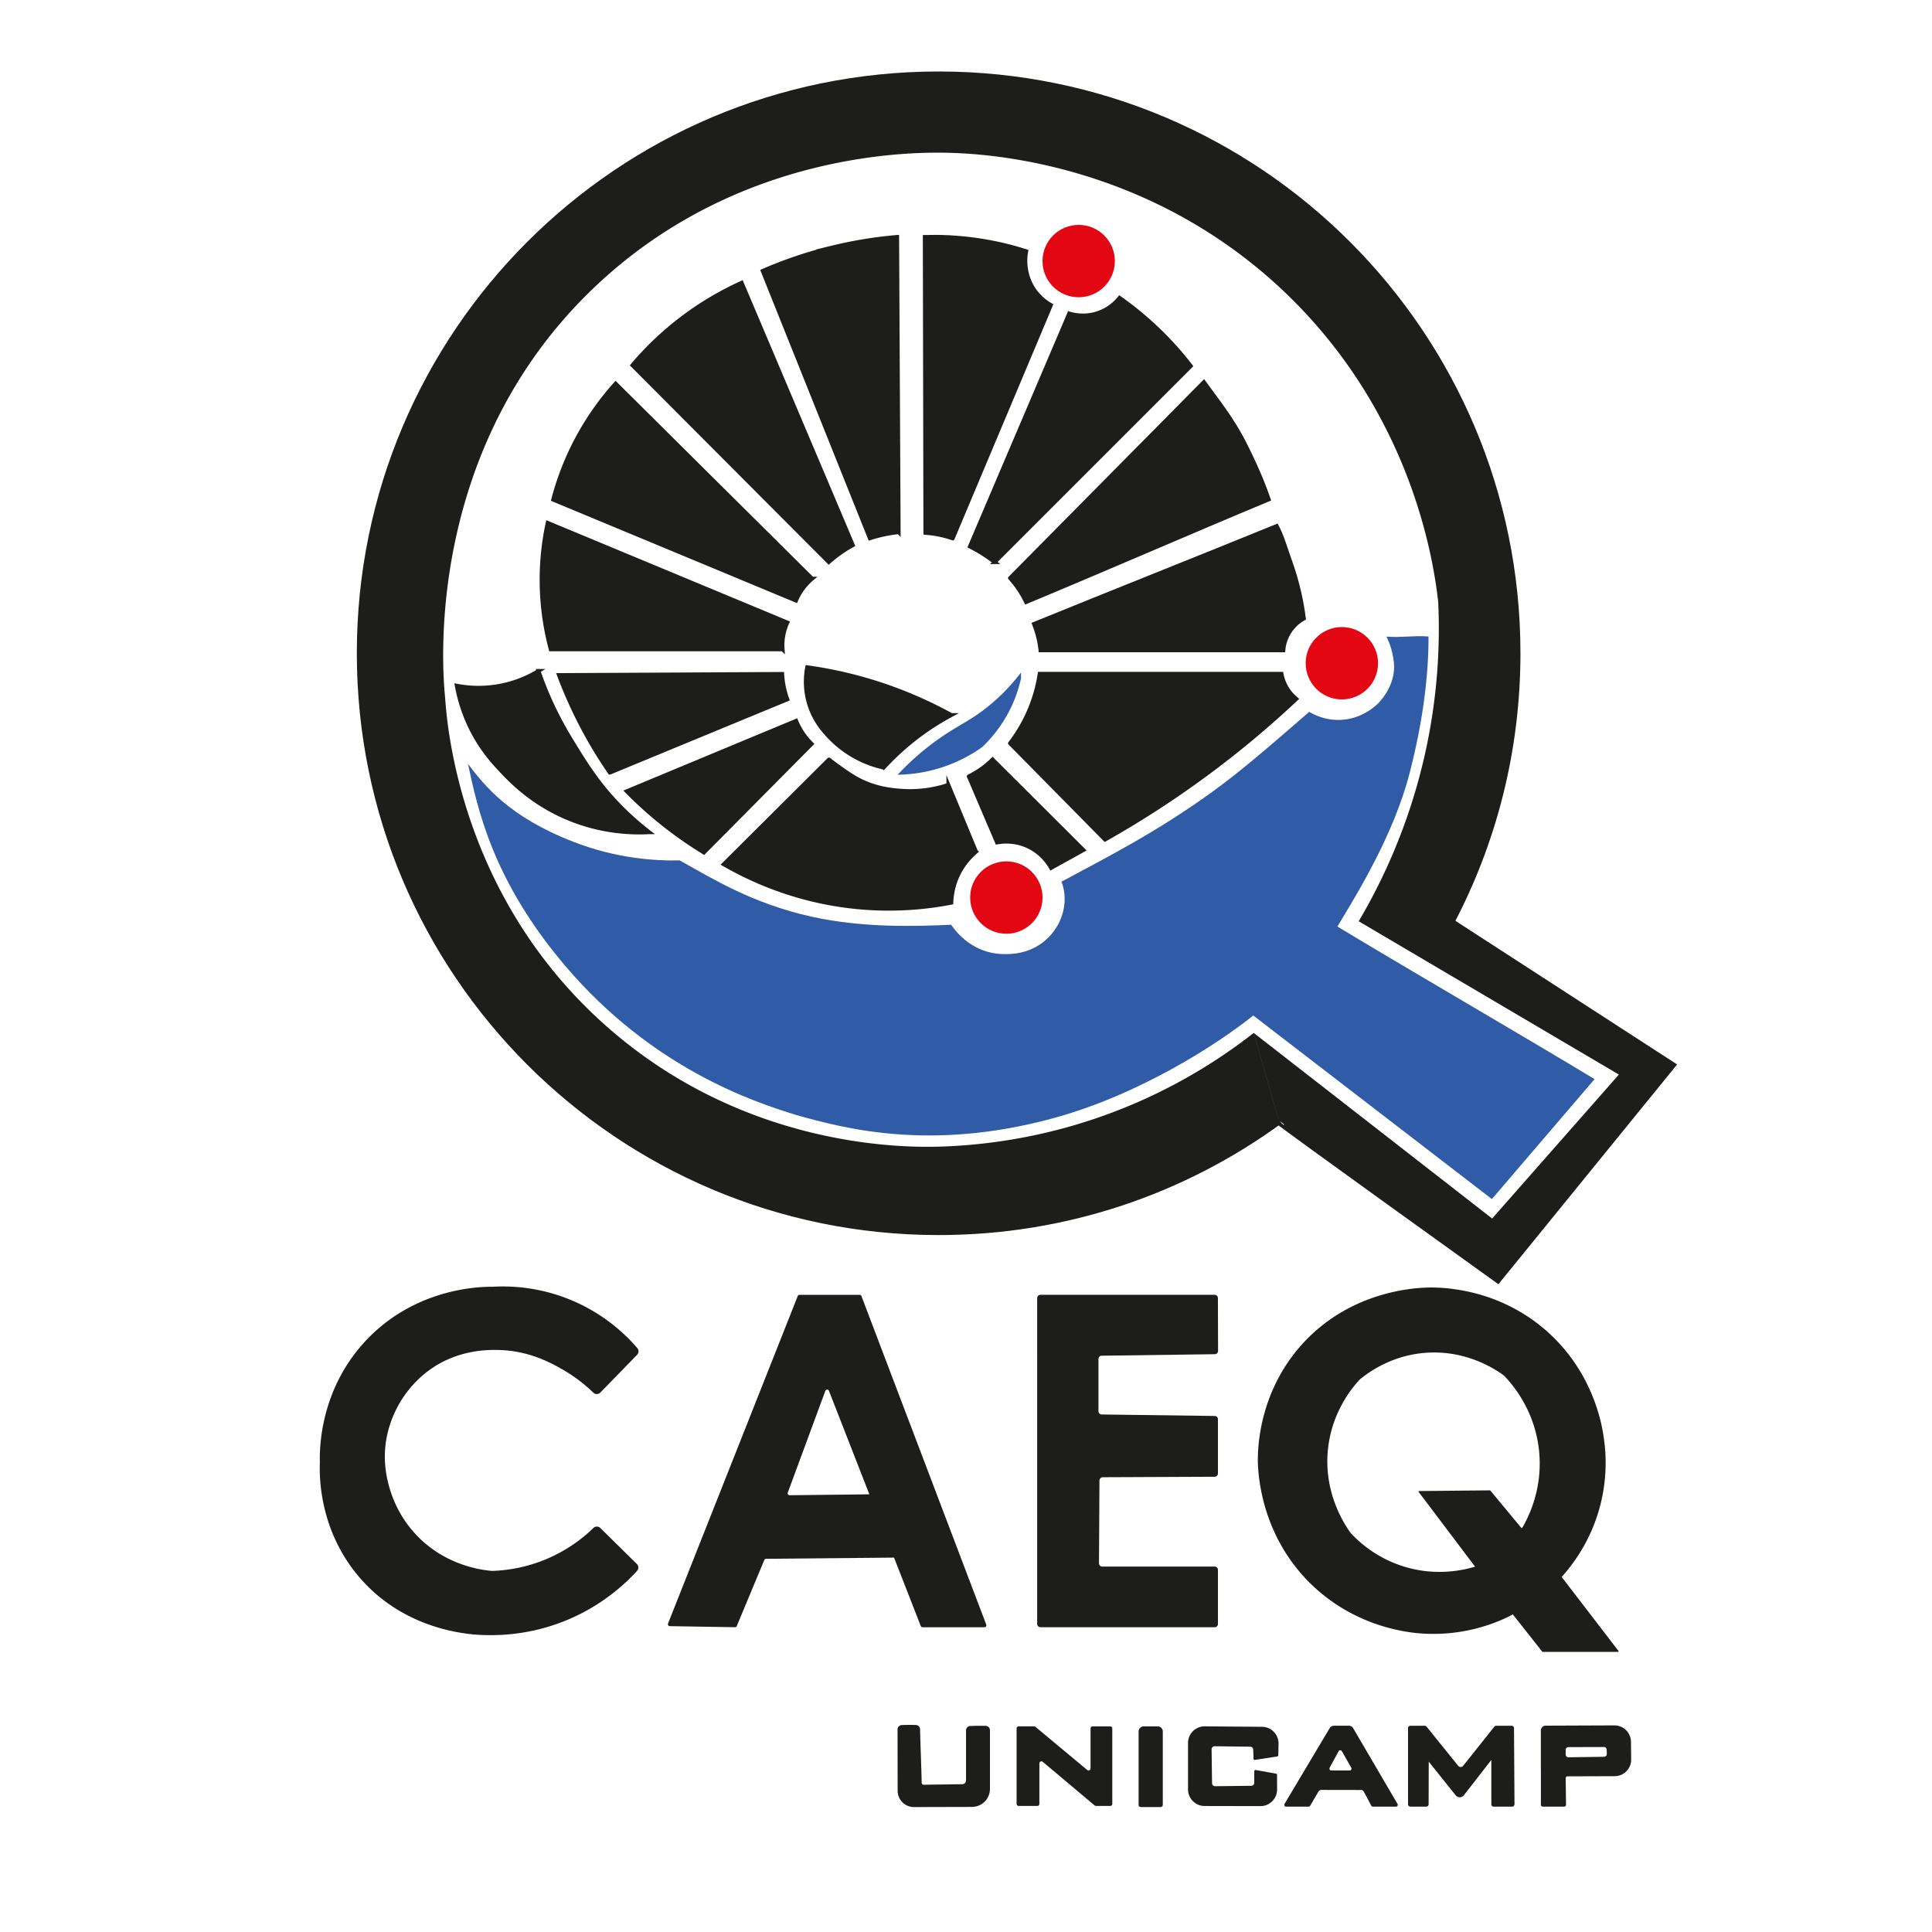 <?xml version="1.0" encoding="UTF-8"?>
<svg data-bbox="-6.18 -8.2 1016.4 1016.4" viewBox="0 0 1000 1000" xmlns="http://www.w3.org/2000/svg" data-type="ugc">
    <g>
        <path fill="#ffffff" d="M1010.22-8.2v1016.4H-6.18V-8.2h1016.4z"/>
        <g>
            <path d="M187.19 351.52c-1.06-26.36.47-74.31 23.1-128.2 20.77-49.45 50.22-82.3 68.8-100.13 17.44-16.74 45.64-39.79 85.49-57.49 49.89-22.16 94.84-25.64 121.26-25.65 26.37-.02 77.62 3.44 133.8 31.58 57.06 28.58 90.78 68.4 106.47 89.67 16.24 22.08 49.19 73.14 56.81 146.6 8.62 83.15-20.28 146.12-32.86 170.12l114.33 74.07-89.27 109.77-113.23-81.92-12.96-45.3 123.41 96.06 65.59-74.51-134.67-79.35c11.49-19.44 25.72-48.53 34.19-86.07 7.09-31.43 7.91-58.9 6.95-79.34-2.35-20.81-13.59-97.87-80.08-160.82-69.66-65.95-151.84-70.84-171.9-71.48-17.62-.57-109.99-1.76-184.98 69.78-88.13 84.08-78.47 198.24-77.05 212.17 1.16 17.03 8.82 104.24 83.74 170.31 71.48 63.04 154.05 62.63 172.26 62.1a277.45 277.45 0 0 0 87.1-16.84 277.289 277.289 0 0 0 75.42-42.01l12.96 45.3a297.99 297.99 0 0 1-75.33 39.97c-40.69 14.57-76.69 17.43-100.72 17.41-25.81.02-71.26-3.29-121.94-25.95-47.76-21.36-79.35-50.6-96.61-69.16a300.093 300.093 0 0 1-57.08-88.36 299.99 299.99 0 0 1-23.02-102.33Z" fill="#1d1d1b"/>
            <path d="M648.71 525.61c-18.41 14.75-58.78 41.05-104.05 53.31-63.39 17.17-108.07 5.06-132.42-1.76-22.76-6.98-74.73-24.39-119.63-77.17-37.6-44.19-45.39-81.35-50.38-104.57 8.54 11.06 20.84 27.15 54.34 40.22 22.47 8.77 42.55 9.98 55.25 9.7 16.79 9.35 37.54 22.37 68.54 29.19 26.99 5.93 54.24 4.88 71.97 4.13 1.86 2.78 6.8 9.31 15.84 12.97 5.99 2.42 12.21 2.52 17.17 1.93 7.56-.91 14.5-4.59 19.28-10.51 1.28-1.59 2.51-3.41 3.51-5.44 5.35-10.83 1.85-20.06 1.26-21.24 25.2-13.49 49.7-26.01 78.07-46.5 17.3-12.5 35.96-29.17 50.2-41.42 2.39 1.43 8.1 4.4 15.82 4.18 10.58-.3 17.49-6.37 19.28-8.04.34-.27.76-.69 1.23-1.22 4.99-5.58 8.26-12.93 7.49-20.38s-3.32-12.4-3.83-13.47c7.62.6 14.12-.66 21.74-.07.06 18.67-2.5 42.53-9.72 70.5-8.31 32.2-27 62.26-37.43 79.63 44.94 27.06 88.17 51.91 133.11 78.97l-53.15 62.09-123.49-95Z" fill="#2f5ba7"/>
            <path d="M661.88 579.39c-.44.32 113.23 81.92 113.23 81.92l89.27-109.77-114.33-74.07c21.98-41.6 34.43-89.01 34.43-139.33 0-164.94-133.71-298.64-298.64-298.64S187.19 173.19 187.19 338.13 320.9 636.77 485.83 636.77c65.83 0 126.69-21.3 176.05-57.38Z" stroke="#1d1d1b" fill="none" stroke-width="5" stroke-miterlimit="10"/>
            <path stroke-miterlimit="10" fill="#e30613" stroke="#e30613" stroke-width="3" d="M538.11 464.57c0 9.516-7.714 17.23-17.23 17.23s-17.23-7.714-17.23-17.23 7.714-17.23 17.23-17.23 17.23 7.714 17.23 17.23z"/>
            <path stroke-miterlimit="10" fill="#e30613" stroke="#e30613" stroke-width="3" d="M711.77 343.29c0 9.516-7.714 17.23-17.23 17.23s-17.23-7.714-17.23-17.23 7.714-17.23 17.23-17.23 17.23 7.714 17.23 17.23z"/>
            <path stroke-miterlimit="10" fill="#e30613" stroke="#e30613" stroke-width="3" d="M575.55 135.13c0 9.516-7.714 17.23-17.23 17.23s-17.23-7.714-17.23-17.23 7.714-17.23 17.23-17.23 17.23 7.714 17.23 17.23z"/>
            <path d="M527.49 350.96c-1 4.49-2.73 10.19-5.87 16.35a69.28 69.28 0 0 1-13.87 18.61 76.303 76.303 0 0 1-40.71 14c6.32-6.54 12.39-11.55 17.62-15.37 11.09-8.09 17.11-9.92 26.88-17.7a101.66 101.66 0 0 0 15.95-15.9Z" fill="#2f5ba7" stroke="#2f5ba7" stroke-width="2" stroke-miterlimit="10"/>
            <path d="M457.39 397.33c4.39-4.8 9.99-10.2 16.95-15.55 6.46-4.96 12.65-8.76 18.07-11.67a216.601 216.601 0 0 0-34.45-15.23 215.798 215.798 0 0 0-40.16-9.52c-.66 3.39-1.45 9.83.57 17.51 2.07 7.87 6.1 13.18 8.37 15.8 2.67 3.2 6.82 7.44 12.75 11.23a55.493 55.493 0 0 0 17.89 7.42Z" fill="#1d1d1b" stroke-width="2" stroke="#1d1d1b" stroke-miterlimit="10"/>
            <path d="M336.07 430.76c-12.13-9.38-20.27-18.53-25.48-25.25-5.94-7.66-10.88-15.78-13.92-20.76-2.27-3.73-4.86-7.99-7.79-13.68-3.08-5.97-6.76-13.96-10.14-23.79a59.656 59.656 0 0 1-42.32 7.63 83.988 83.988 0 0 0 7.16 21.82c5.39 10.99 11.81 17.92 15.81 22.18 5.25 5.58 16.31 17.09 34.92 24.77 17.38 7.18 32.93 7.55 41.76 7.08Z" fill="#1d1d1b" stroke-width="2" stroke="#1d1d1b" stroke-miterlimit="10"/>
            <path d="M501.46 401.84c1.96-.96 4.22-2.23 6.59-3.92a45.92 45.92 0 0 0 5.7-4.81c15.68 15.62 31.36 31.24 47.04 46.87l-16.75 9.27c-1.12-2.01-4.95-8.24-12.92-11.58-6.69-2.8-12.66-2.04-15.06-1.6l-14.61-34.21Z" fill="#1d1d1b" stroke-width="2" stroke="#1d1d1b" stroke-miterlimit="10"/>
            <path d="m505.2 440.83-14.33-34.59a62.48 62.48 0 0 1-24.15 3.07c-4.85-.34-14.19-1.1-23.74-6.55-5.89-3.36-14.17-9.83-13.92-9.65l-54.45 54.23c13.64 7.86 37.2 19 68.37 22.15 19.94 2.02 36.96.16 49.44-2.25.11-3.34.77-9.54 4.4-16.17 2.72-4.96 6.07-8.28 8.39-10.23Z" fill="#1d1d1b" stroke-width="2" stroke="#1d1d1b" stroke-miterlimit="10"/>
            <path d="M522.79 384.71a79.07 79.07 0 0 0 10.67-18.78 78.876 78.876 0 0 0 4.66-17.16h125.2c.31 1.7.98 4.23 2.55 6.96a21.83 21.83 0 0 0 5.1 6.03 510.223 510.223 0 0 1-41.74 35.25 511.573 511.573 0 0 1-57.28 37.57c-16.39-16.62-32.77-33.24-49.16-49.86Z" fill="#1d1d1b" stroke-width="2" stroke="#1d1d1b" stroke-miterlimit="10"/>
            <path d="M538.58 336.6c-.24-2.07-.63-4.4-1.26-6.93-.63-2.53-1.37-4.78-2.12-6.72 41.49-16.9 84.15-33.81 125.64-50.71 2.82 5.28 4.51 11.46 7.04 18.53 3.94 11.01 5.97 21.07 7.01 29.35-1.65.91-4.33 2.68-6.63 5.79-3.19 4.31-3.84 8.72-4.01 10.7H538.58Z" fill="#1d1d1b" stroke-width="2" stroke="#1d1d1b" stroke-miterlimit="10"/>
            <path d="M522.79 299.21c1.53 1.7 3.19 3.77 4.81 6.22 1.46 2.21 2.61 4.31 3.52 6.21 41.43-17.23 84.16-35.91 125.59-53.15-3.15-9.12-7.18-18.43-12.65-29.24-6.37-12.57-14.58-22.67-20.93-31.47L522.79 299.2Z" fill="#1d1d1b" stroke-width="2" stroke="#1d1d1b" stroke-miterlimit="10"/>
            <path d="M364.33 441.25a208.14 208.14 0 0 1-20.05-13.91 206.839 206.839 0 0 1-19.89-17.79c29.23-12.16 58.46-24.32 87.69-36.47.77 1.88 1.9 4.17 3.55 6.59 1.53 2.23 3.11 4 4.49 5.36l-55.78 56.23Z" fill="#1d1d1b" stroke-width="2" stroke="#1d1d1b" stroke-miterlimit="10"/>
            <path d="M315.65 399.92c-5.38-7.8-11.01-16.98-16.33-27.57a233.63 233.63 0 0 1-10.03-22.96l115.58-.57c.1 1.96.35 4.23.86 6.72.5 2.45 1.15 4.61 1.82 6.42-30.63 12.65-61.26 25.31-91.89 37.96Z" fill="#1d1d1b" stroke-width="2" stroke="#1d1d1b" stroke-miterlimit="10"/>
            <path d="M514.86 290.96a81.945 81.945 0 0 0-7.06-4.86c-2.01-1.23-3.95-2.3-5.79-3.23 17.14-40.21 34.28-80.41 51.41-120.62 2.05.62 7.57 2.01 14.16 0 6.73-2.05 10.58-6.43 11.91-8.09 6.33 4.46 13.42 10.09 20.68 17.14a168.56 168.56 0 0 1 16.18 18.15L514.84 290.96Z" fill="#1d1d1b" stroke-width="2" stroke="#1d1d1b" stroke-miterlimit="10"/>
            <path d="M405.06 336.09H285.04c-2.55-9.54-4.92-22.46-4.72-37.78.14-10.71 1.5-20.06 3.15-27.68 41.36 17.2 82.72 34.4 124.08 51.59-.68 1.48-1.37 3.32-1.86 5.51-.76 3.33-.78 6.24-.62 8.37Z" fill="#1d1d1b" stroke-width="2" stroke="#1d1d1b" stroke-miterlimit="10"/>
            <path d="m412.01 310.87-125.69-52.25c2.42-9.25 6.51-21.19 13.7-34.05 6.14-10.97 12.85-19.6 18.63-26.02 33.9 33.66 67.81 67.31 101.71 100.97a29.829 29.829 0 0 0-4.4 4.6 30.519 30.519 0 0 0-3.95 6.75Z" fill="#1d1d1b" stroke-width="2" stroke="#1d1d1b" stroke-miterlimit="10"/>
            <path d="m428.97 290.96-101.63-101.9a160.97 160.97 0 0 1 26.69-25.11 160.923 160.923 0 0 1 29.86-17.6c19.18 45.28 38.36 90.56 57.54 135.83-2.15 1.17-4.49 2.6-6.92 4.35-2.09 1.5-3.93 3-5.54 4.43Z" fill="#1d1d1b" stroke-width="2" stroke="#1d1d1b" stroke-miterlimit="10"/>
            <path d="M465.15 275.46a73.523 73.523 0 0 0-14.92 3.17c-18.49-46.13-36.97-92.27-55.46-138.4 9.85-4.28 21.84-8.65 35.79-12.06a221.22 221.22 0 0 1 33.81-5.54c.26 50.95.52 101.89.79 152.84Z" fill="#1d1d1b" stroke-width="2" stroke="#1d1d1b" stroke-miterlimit="10"/>
            <path d="M493.13 278.67c-1.98-.67-4.25-1.32-6.77-1.85-2.7-.56-5.19-.88-7.4-1.05l-.3-153.15c7.71-.21 16.91.09 27.18 1.58 9.75 1.41 18.26 3.57 25.34 5.82-.46 2.34-1.23 8.36 1.53 15.19 3.19 7.89 9.35 11.65 11.24 12.7-16.94 40.25-33.87 80.5-50.81 120.75Z" fill="#1d1d1b" stroke-width="2" stroke="#1d1d1b" stroke-miterlimit="10"/>
            <path d="M310.75 720.77c-.99 1.02-2.63 1.06-3.65.07a79.726 79.726 0 0 0-15.87-11.96c-5.8-3.32-16.98-9.56-32.28-10.1-5.6-.2-21.98-.53-37.09 10.65-15.48 11.46-24.17 30.65-22.46 49.22.49 5.31 2.64 21.11 15.38 35.07 15.3 16.77 35.01 18.98 39.85 19.37.1 0 .19.01.3 0 6.57-.22 17.35-1.41 29.38-6.76a79.038 79.038 0 0 0 22.83-15.44c1.01-.98 2.61-.97 3.61.02 6.29 6.2 12.58 12.41 18.87 18.61.99.98 1.04 2.56.1 3.59-6.28 6.86-17.49 17.2-34.33 24.6-18.22 8-34.49 8.81-43.38 8.61-5.23 0-41.3-.62-66.45-30.46-20.51-24.33-20.27-52.09-20-58.99v-.15c-.16-6.33-.23-37.07 23.69-62.69 25.81-27.63 59.68-28.04 65.46-28h.15c8.26-.49 24.85-.35 43.3 8 15.8 7.15 26.08 17.2 31.7 23.72.88 1.02.83 2.53-.11 3.5-6.33 6.5-12.66 13.01-18.99 19.51Z" fill="#1d1d1b"/>
            <path d="m380.43 842.24-33.73-.55c-.7-.01-1.18-.72-.92-1.37l67.13-169.49a1 1 0 0 1 .93-.63h31.1c.42 0 .79.26.94.65l64.6 170.05c.25.66-.24 1.36-.94 1.36h-32.02c-.41 0-.79-.25-.94-.64L429.07 719.9c-.34-.86-1.56-.85-1.88.02l-19.44 52.66c-.24.66.25 1.36.95 1.35l40.58-.46c.42 0 12.93-.99 13.08-.6l15.4 32.48c.26.65-15.76.88-16.46.88l-64.78.6c-.4 0-.76.25-.92.62l-14.24 34.18c-.16.38-.53.62-.94.62Z" fill="#1d1d1b"/>
            <path d="M628.72 842.25h-90.19c-.93 0-1.69-.76-1.69-1.69V671.88c0-.93.76-1.69 1.69-1.69h90.17c.93 0 1.68.74 1.69 1.67l.08 27.38c0 .92-.74 1.68-1.66 1.69l-58.59.78c-.92.01-1.66.76-1.66 1.69v27.04c0 .92.74 1.67 1.66 1.69l58.53.77c.92.01 1.66.76 1.66 1.69v28.08c0 .93-.75 1.68-1.68 1.69l-57.97.25c-.92 0-1.67.75-1.68 1.68l-.25 42.86c0 .94.75 1.7 1.69 1.7h58.2c.93 0 1.69.76 1.69 1.69v28.03c0 .93-.76 1.69-1.69 1.69Z" fill="#1d1d1b"/>
            <path d="M734.58 771.74c-.26 0-.41.3-.25.52l29.15 38.63 19.57 24.76 15.21 19.24c.06.08.15.12.25.12h38.93c.27 0 .42-.31.25-.52l-29.21-38.06a.316.316 0 0 1 .01-.4c5.33-5.94 14.53-17.79 19.4-35.39 4.4-15.88 3.32-29.39 2.14-37.01-1.05-7.25-5.72-33.27-28.82-54.09-24.83-22.38-53.63-23.13-60.49-23.13-5.67 0-40.92.63-66.9 29.54-22.09 24.58-22.8 53.26-22.77 60.27.14 6.63 1.52 37.7 26.69 62.86 22.52 22.51 49.52 25.7 56.94 26.33 6.52.52 15.71.55 26.33-1.78a89.378 89.378 0 0 0 21.72-7.8c.18-.09.23-.33.1-.48-6.4-8.09-12.79-16.19-19.19-24.28a.314.314 0 0 0-.34-.11c-5.6 1.67-19.73 5.05-36.45-.06-14.66-4.48-23.81-13.18-27.74-17.42 0-.01-.02-.02-.02-.03-2.91-4.02-14.14-20.5-11.73-43.4 2.03-19.34 12.58-31.84 16.35-35.92l.03-.03c4.25-3.53 16.12-12.43 33.79-13.86 21.53-1.75 36.88 8.78 40.9 11.73.02.01.03.02.04.03 3.83 3.96 15.89 17.41 18.13 38.77 2.09 19.92-5.61 34.79-8.67 40-.11.19-.38.21-.52.04l-15.98-19.28a.334.334 0 0 0-.25-.12l-36.57.35Z" fill="#1d1d1b"/>
            <path d="M503.06 935.26c-9.99.03-19.98.05-29.97.08a8.446 8.446 0 0 1-8.47-8.43c-.02-10.28-.03-21.35-.05-31.73 0-1.23.96-2.24 2.19-2.29 2.12-.09 5.15-.11 7.25-.04 1.21.04 2.18 1.02 2.21 2.23.22 9.02.65 18.77.84 27.67.01.58.49 1.04 1.08 1.03l19.97-.28c1.05-.01 1.9-.87 1.9-1.92v-25.92c0-1.23.96-2.24 2.19-2.29 2.29-.1 5.69-.13 7.98-.07 1.24.03 2.22 1.05 2.22 2.29v30.22c.06 5.19-4.13 9.44-9.32 9.45Z" fill="#1d1d1b"/>
            <path d="M574.68 934.76h-7.42c-.25-.01-.49-.1-.67-.26l-26.88-22.59c-.68-.57-1.73-.09-1.73.8v21c0 .58-.47 1.05-1.05 1.05h-9.69c-.58 0-1.05-.47-1.05-1.05v-39.1c0-.58.47-1.05 1.05-1.05h8.02c.25 0 .48.09.67.24l26.82 22.34c.68.57 1.72.08 1.72-.81v-20.72c0-.58.47-1.05 1.05-1.05h9.15c.58 0 1.05.47 1.05 1.05v39.1c0 .58-.47 1.05-1.05 1.05Z" fill="#1d1d1b"/>
            <path d="M600.74 935.34h-10.3c-.61 0-1.1-.49-1.1-1.1v-38.03c0-1.46 1.18-2.65 2.65-2.65h7.22c1.46 0 2.65 1.18 2.65 2.65v38.03c0 .61-.49 1.1-1.1 1.1Z" fill="#1d1d1b"/>
            <path d="m628.95 924.54 18.69-.21c.86 0 1.56-.71 1.56-1.57v-5.96c0-.41.37-.72.78-.65l10.47 1.89c.31.06.54.33.54.65l.03 7.51c.02 4.77-3.85 8.65-8.62 8.64l-28.89-.06c-4.74 0-8.59-3.86-8.59-8.6v-24.03c0-4.78 3.89-8.64 8.67-8.6l29.64.24c4.79.04 8.62 3.98 8.53 8.76l-.11 5.95c0 .32-.24.59-.56.64l-11.53 1.78a.662.662 0 0 1-.76-.63l-.13-4.68c-.02-.84-.71-1.52-1.55-1.53l-18.41-.23c-.88-.01-1.6.71-1.59 1.59l.23 17.54c.01.87.72 1.56 1.59 1.55Z" fill="#1d1d1b"/>
            <path d="M677.33 935.11h-11.68a.922.922 0 0 1-.79-1.4l23.4-39.25c.45-.76 1.27-1.22 2.15-1.22h7.81c.89 0 1.71.47 2.16 1.24l22.98 39.24a.922.922 0 0 1-.8 1.39h-11.97c-.35 0-.66-.19-.82-.5l-3.88-7.3c-.29-.55-.87-.89-1.49-.89l-10.06.06-.82-10.08h5.03c.75.02 1.22-.79.85-1.44l-4.83-8.52a.979.979 0 0 0-1.71.01l-4.62 8.49c-.35.65.12 1.44.85 1.44l15.43.05 6.57 10.08-27.19-.05c-.6 0-1.15.31-1.45.83l-4.33 7.4c-.17.26-.46.42-.78.42Z" fill="#1d1d1b"/>
            <path d="M738.22 935.11h-8.2c-.68 0-1.22-.55-1.22-1.22v-39.42c0-.68.55-1.22 1.22-1.22h7.41c.37 0 .72.17.95.45l16.39 20.3c.65.81 1.89.81 2.54 0l16.15-20.28c.23-.29.58-.46.96-.46h8.01c.67 0 1.22.54 1.22 1.21l.25 39.42c0 .68-.54 1.23-1.22 1.23h-9.55c-.68 0-1.22-.55-1.22-1.22v-22.94l-14.21 18.26a2.7 2.7 0 0 1-4.24.03l-13.95-17.42-.06 22.07c0 .67-.55 1.22-1.22 1.22Z" fill="#1d1d1b"/>
            <path d="M809.68 935.11H798.5c-.51 0-.93-.41-.93-.93v-22.33l5.53-2.14 27.23-.4c.76-.01 1.37-.65 1.35-1.41l-.06-2.31c-.02-.75-.63-1.34-1.38-1.34l-18.48.05c-.76 0-1.37.62-1.37 1.37v2.53c0 .77.63 1.38 1.39 1.37l10.16-.15-24.39 6.75v-20.52c0-1.35 1.09-2.45 2.44-2.45l35.61-.14c4.7-.02 8.53 3.76 8.59 8.46l.1 9.18c.05 4.75-3.77 8.64-8.53 8.65l-24.45.08c-.51 0-.93.42-.92.94l.18 13.79c0 .52-.41.94-.93.94Z" fill="#1d1d1b"/>
        </g>
    </g>
</svg>
